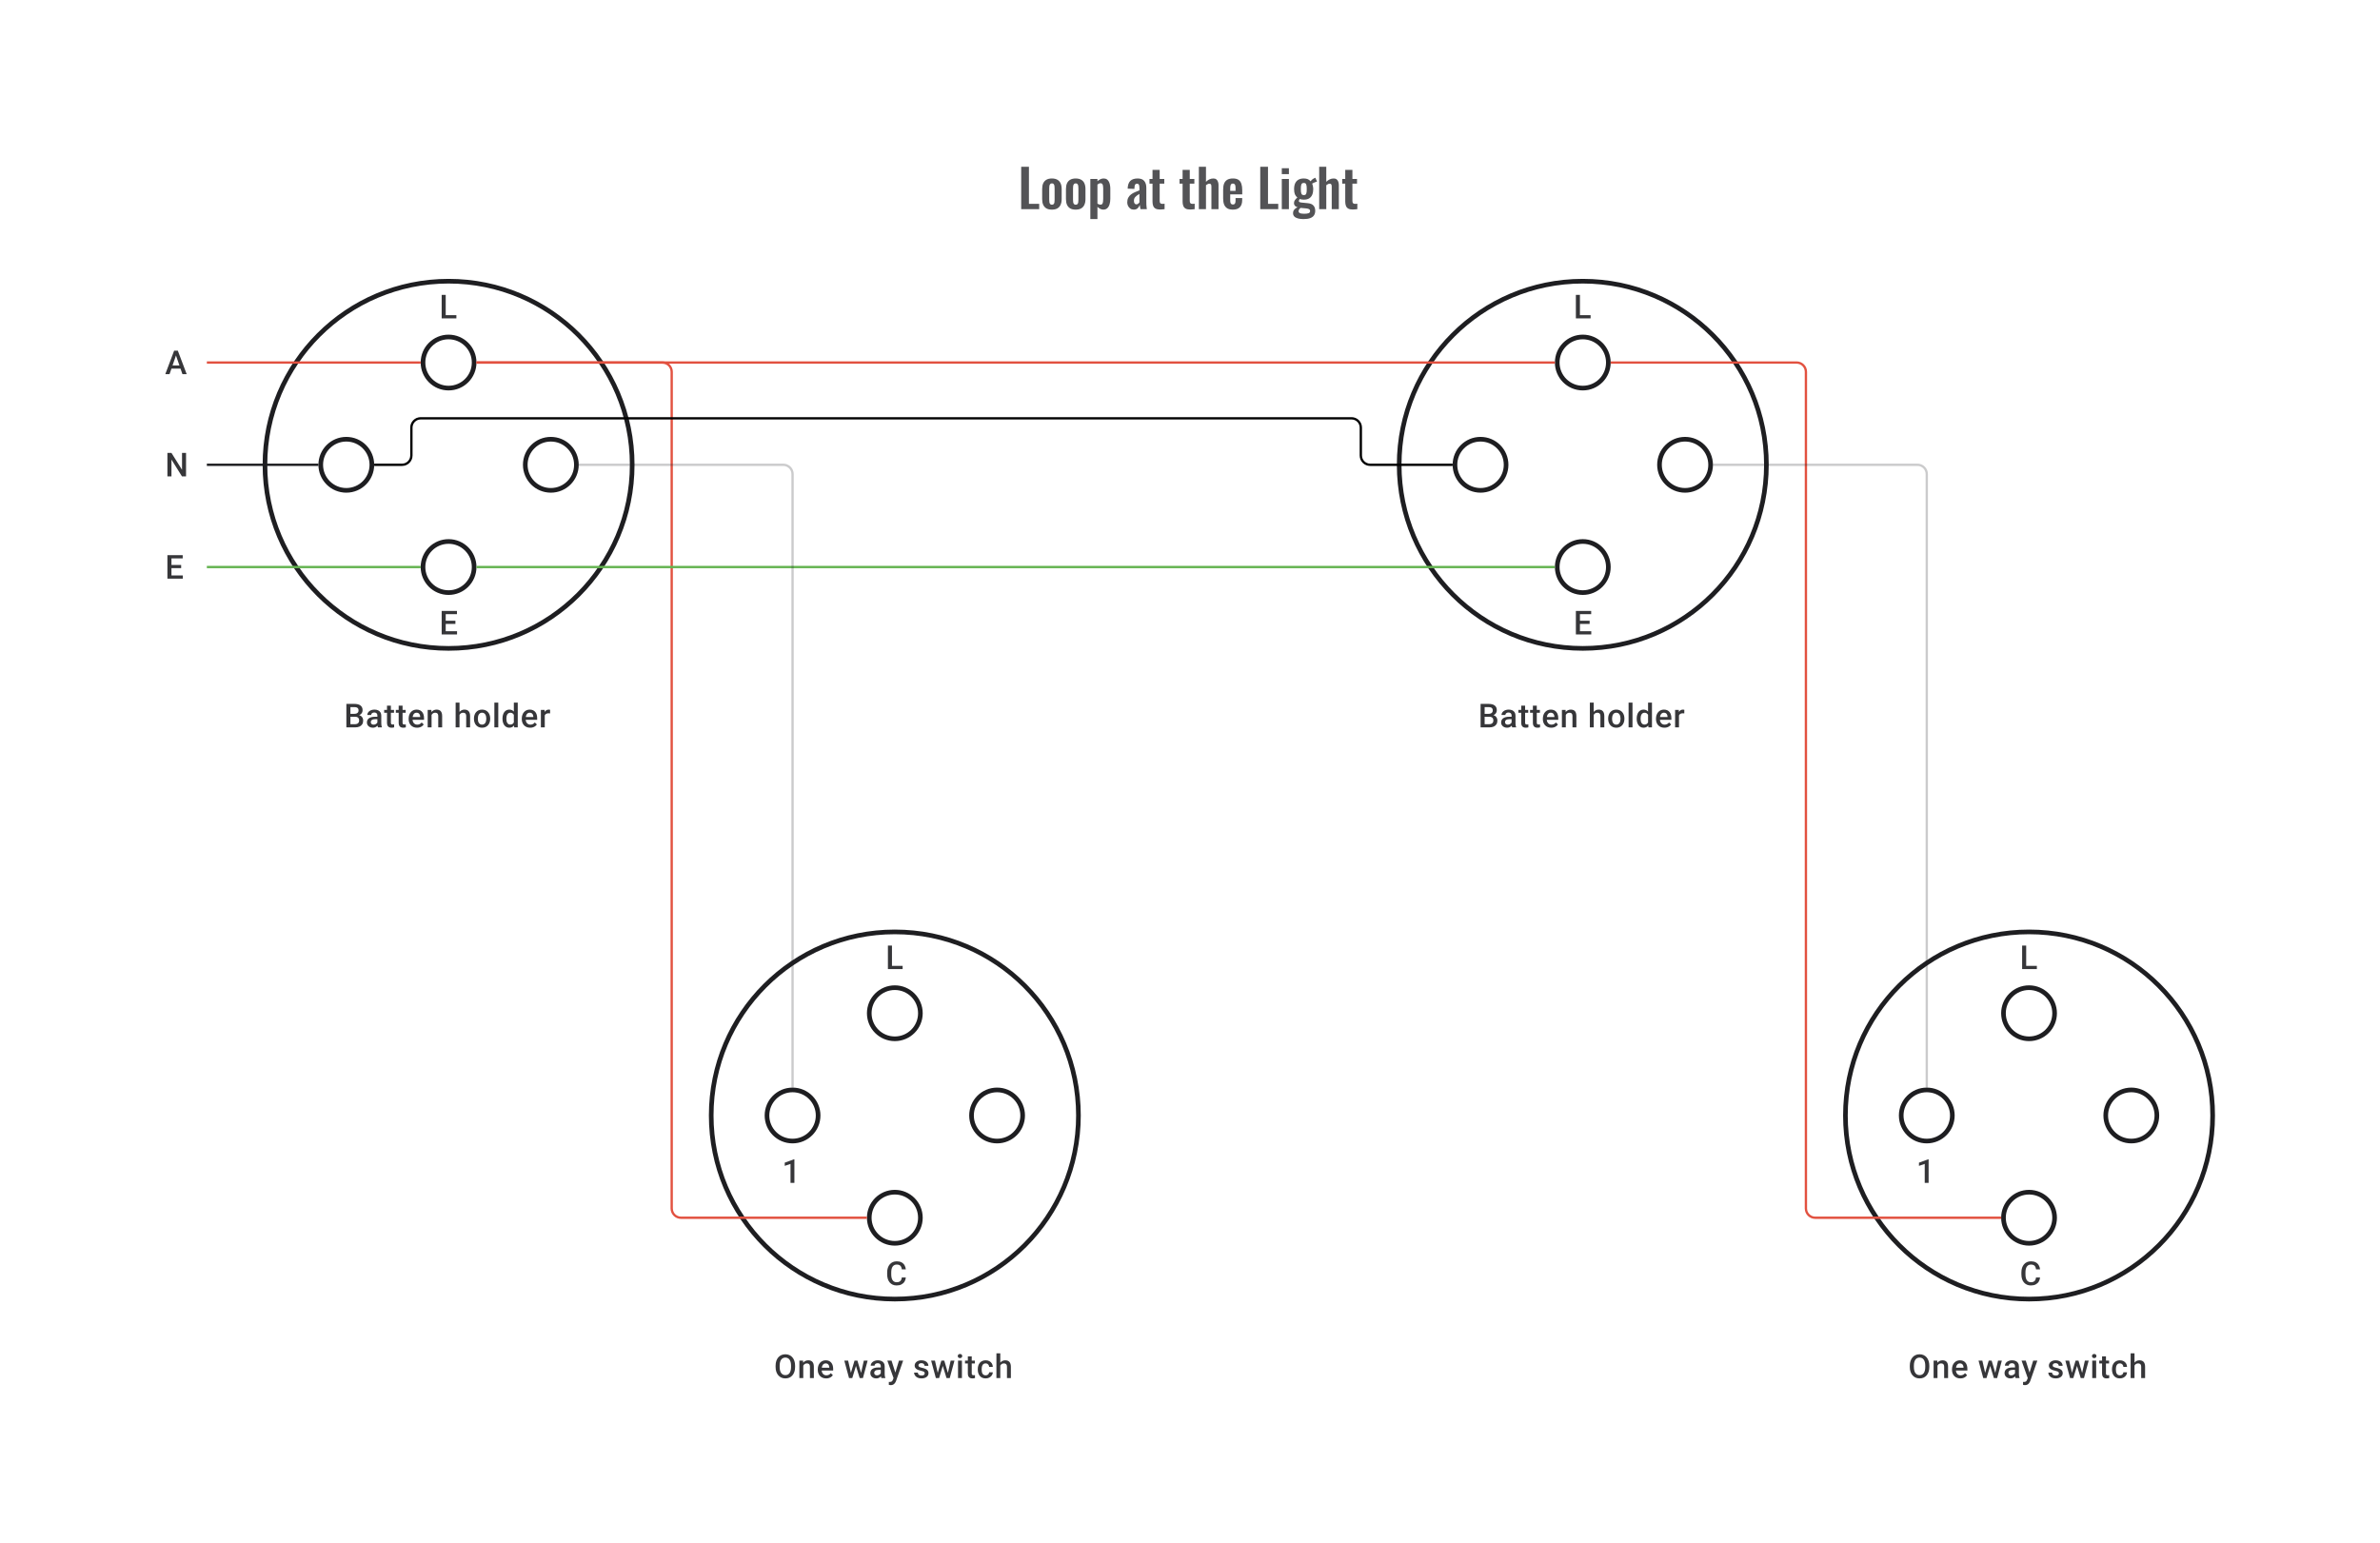 <svg width="1024" height="664" viewBox="0 0 1024 664" fill="none" xmlns="http://www.w3.org/2000/svg">
<circle cx="193" cy="200" r="79" stroke="#1E1E21" stroke-width="2"/>
<circle cx="193" cy="156" r="11" stroke="#1E1E21" stroke-width="2"/>
<circle cx="193" cy="244" r="11" stroke="#1E1E21" stroke-width="2"/>
<circle cx="149" cy="200" r="11" transform="rotate(-90 149 200)" stroke="#1E1E21" stroke-width="2"/>
<circle cx="237" cy="200" r="11" transform="rotate(-90 237 200)" stroke="#1E1E21" stroke-width="2"/>
<path d="M196.36 135.618V137H191.284V135.618H196.36ZM191.77 126.89V137H190.028V126.89H191.77Z" fill="#1E1E21" fill-opacity="0.89"/>
<path d="M196.645 271.618V273H191.277V271.618H196.645ZM191.77 262.89V273H190.028V262.89H191.77ZM195.943 267.112V268.473H191.277V267.112H195.943ZM196.61 262.89V264.279H191.277V262.89H196.61Z" fill="#1E1E21" fill-opacity="0.89"/>
<path d="M152.819 308.431H150.243L150.229 307.161H152.478C152.858 307.161 153.18 307.105 153.444 306.994C153.712 306.878 153.916 306.714 154.055 306.501C154.193 306.283 154.263 306.022 154.263 305.716C154.263 305.379 154.198 305.103 154.068 304.89C153.939 304.677 153.74 304.522 153.471 304.425C153.208 304.328 152.87 304.279 152.458 304.279H150.77V313H149.028V302.89H152.458C153.013 302.89 153.508 302.944 153.944 303.05C154.383 303.157 154.756 303.323 155.061 303.55C155.372 303.772 155.605 304.055 155.763 304.397C155.925 304.74 156.006 305.147 156.006 305.619C156.006 306.036 155.906 306.418 155.707 306.765C155.508 307.107 155.214 307.387 154.825 307.605C154.436 307.823 153.953 307.952 153.374 307.994L152.819 308.431ZM152.742 313H149.694L150.479 311.618H152.742C153.136 311.618 153.464 311.553 153.728 311.424C153.992 311.29 154.189 311.107 154.318 310.875C154.453 310.639 154.52 310.364 154.52 310.049C154.52 309.72 154.462 309.436 154.346 309.195C154.231 308.95 154.048 308.762 153.798 308.633C153.548 308.498 153.221 308.431 152.819 308.431H150.861L150.875 307.161H153.423L153.819 307.64C154.374 307.658 154.83 307.781 155.186 308.008C155.547 308.235 155.816 308.528 155.992 308.89C156.168 309.251 156.256 309.639 156.256 310.056C156.256 310.699 156.114 311.239 155.832 311.674C155.554 312.109 155.154 312.44 154.631 312.667C154.108 312.889 153.478 313 152.742 313ZM162.366 311.493V307.911C162.366 307.642 162.317 307.411 162.22 307.216C162.123 307.022 161.974 306.871 161.775 306.765C161.581 306.658 161.336 306.605 161.039 306.605C160.766 306.605 160.53 306.651 160.331 306.744C160.132 306.837 159.977 306.962 159.866 307.119C159.755 307.276 159.699 307.455 159.699 307.654H158.033C158.033 307.357 158.105 307.07 158.248 306.793C158.392 306.515 158.6 306.267 158.873 306.05C159.146 305.832 159.472 305.661 159.852 305.536C160.232 305.411 160.657 305.348 161.13 305.348C161.694 305.348 162.194 305.443 162.629 305.633C163.069 305.823 163.414 306.11 163.664 306.494C163.919 306.874 164.046 307.35 164.046 307.924V311.264C164.046 311.607 164.069 311.915 164.115 312.188C164.166 312.456 164.238 312.69 164.331 312.889V313H162.615C162.537 312.819 162.474 312.59 162.428 312.313C162.386 312.03 162.366 311.757 162.366 311.493ZM162.609 308.431L162.622 309.466H161.421C161.111 309.466 160.838 309.496 160.602 309.556C160.366 309.612 160.169 309.695 160.012 309.806C159.854 309.917 159.736 310.051 159.658 310.209C159.579 310.366 159.54 310.544 159.54 310.743C159.54 310.942 159.586 311.125 159.678 311.292C159.771 311.454 159.905 311.581 160.081 311.674C160.262 311.766 160.479 311.813 160.734 311.813C161.076 311.813 161.375 311.743 161.63 311.604C161.889 311.461 162.092 311.287 162.241 311.084C162.389 310.875 162.467 310.679 162.477 310.493L163.018 311.236C162.963 311.426 162.868 311.63 162.734 311.847C162.599 312.065 162.423 312.273 162.206 312.472C161.993 312.667 161.736 312.826 161.435 312.951C161.139 313.076 160.796 313.139 160.408 313.139C159.917 313.139 159.479 313.042 159.095 312.847C158.711 312.648 158.41 312.382 158.193 312.049C157.975 311.711 157.866 311.329 157.866 310.903C157.866 310.505 157.94 310.153 158.088 309.848C158.241 309.538 158.463 309.278 158.755 309.07C159.051 308.862 159.412 308.704 159.838 308.598C160.264 308.487 160.75 308.431 161.296 308.431H162.609ZM169.524 305.487V306.709H165.288V305.487H169.524ZM166.51 303.647H168.184V310.924C168.184 311.155 168.216 311.334 168.281 311.459C168.35 311.579 168.445 311.66 168.566 311.702C168.686 311.743 168.827 311.764 168.989 311.764C169.105 311.764 169.216 311.757 169.323 311.743C169.429 311.729 169.515 311.715 169.579 311.702L169.586 312.979C169.447 313.021 169.285 313.058 169.1 313.09C168.92 313.123 168.711 313.139 168.475 313.139C168.091 313.139 167.751 313.072 167.455 312.938C167.158 312.799 166.927 312.574 166.76 312.264C166.594 311.954 166.51 311.542 166.51 311.028V303.647ZM174.544 305.487V306.709H170.308V305.487H174.544ZM171.53 303.647H173.204V310.924C173.204 311.155 173.236 311.334 173.301 311.459C173.37 311.579 173.465 311.66 173.585 311.702C173.706 311.743 173.847 311.764 174.009 311.764C174.125 311.764 174.236 311.757 174.342 311.743C174.449 311.729 174.534 311.715 174.599 311.702L174.606 312.979C174.467 313.021 174.305 313.058 174.12 313.09C173.94 313.123 173.731 313.139 173.495 313.139C173.111 313.139 172.771 313.072 172.475 312.938C172.178 312.799 171.947 312.574 171.78 312.264C171.614 311.954 171.53 311.542 171.53 311.028V303.647ZM179.431 313.139C178.876 313.139 178.374 313.049 177.925 312.868C177.48 312.683 177.101 312.426 176.786 312.097C176.476 311.769 176.238 311.382 176.071 310.938C175.904 310.493 175.821 310.014 175.821 309.501V309.223C175.821 308.635 175.907 308.103 176.078 307.626C176.249 307.149 176.487 306.742 176.793 306.404C177.099 306.061 177.46 305.8 177.876 305.619C178.293 305.439 178.744 305.348 179.23 305.348C179.767 305.348 180.237 305.439 180.64 305.619C181.042 305.8 181.376 306.054 181.639 306.383C181.908 306.707 182.107 307.094 182.237 307.543C182.371 307.992 182.438 308.487 182.438 309.028V309.744H176.633V308.542H180.785V308.41C180.776 308.11 180.716 307.827 180.605 307.563C180.498 307.3 180.334 307.087 180.112 306.925C179.89 306.763 179.593 306.682 179.223 306.682C178.945 306.682 178.698 306.742 178.48 306.862C178.267 306.978 178.089 307.147 177.946 307.369C177.802 307.591 177.691 307.86 177.612 308.174C177.538 308.485 177.501 308.834 177.501 309.223V309.501C177.501 309.829 177.545 310.135 177.633 310.417C177.726 310.695 177.86 310.938 178.036 311.146C178.212 311.354 178.425 311.519 178.675 311.639C178.925 311.755 179.209 311.813 179.529 311.813C179.931 311.813 180.29 311.732 180.605 311.57C180.92 311.408 181.193 311.179 181.424 310.882L182.306 311.736C182.144 311.972 181.933 312.199 181.674 312.417C181.415 312.63 181.098 312.803 180.723 312.938C180.353 313.072 179.922 313.139 179.431 313.139ZM185.687 307.091V313H184.014V305.487H185.59L185.687 307.091ZM185.389 308.966L184.847 308.959C184.852 308.427 184.926 307.938 185.069 307.494C185.217 307.05 185.421 306.668 185.68 306.348C185.944 306.029 186.259 305.784 186.625 305.612C186.99 305.436 187.398 305.348 187.847 305.348C188.208 305.348 188.534 305.399 188.826 305.501C189.122 305.598 189.374 305.758 189.582 305.98C189.795 306.202 189.957 306.492 190.068 306.848C190.18 307.2 190.235 307.633 190.235 308.147V313H188.555V308.14C188.555 307.779 188.502 307.494 188.395 307.286C188.293 307.073 188.143 306.922 187.944 306.834C187.749 306.742 187.506 306.695 187.215 306.695C186.928 306.695 186.671 306.756 186.444 306.876C186.217 306.996 186.025 307.161 185.868 307.369C185.715 307.577 185.597 307.818 185.514 308.091C185.43 308.364 185.389 308.656 185.389 308.966ZM197.706 302.335V313H196.039V302.335H197.706ZM197.414 308.966L196.872 308.959C196.877 308.441 196.949 307.961 197.088 307.522C197.231 307.082 197.43 306.7 197.685 306.376C197.944 306.047 198.254 305.795 198.615 305.619C198.976 305.439 199.377 305.348 199.816 305.348C200.187 305.348 200.52 305.399 200.816 305.501C201.117 305.603 201.376 305.767 201.594 305.994C201.811 306.216 201.976 306.508 202.087 306.869C202.203 307.225 202.26 307.661 202.26 308.174V313H200.58V308.16C200.58 307.799 200.527 307.512 200.42 307.3C200.319 307.087 200.168 306.934 199.969 306.841C199.77 306.744 199.527 306.695 199.24 306.695C198.939 306.695 198.673 306.756 198.442 306.876C198.215 306.996 198.025 307.161 197.872 307.369C197.719 307.577 197.604 307.818 197.525 308.091C197.451 308.364 197.414 308.656 197.414 308.966ZM203.92 309.327V309.167C203.92 308.626 203.998 308.123 204.156 307.661C204.313 307.193 204.54 306.788 204.836 306.445C205.137 306.098 205.503 305.83 205.933 305.64C206.368 305.446 206.859 305.348 207.405 305.348C207.956 305.348 208.447 305.446 208.877 305.64C209.312 305.83 209.68 306.098 209.981 306.445C210.282 306.788 210.511 307.193 210.669 307.661C210.826 308.123 210.905 308.626 210.905 309.167V309.327C210.905 309.869 210.826 310.371 210.669 310.834C210.511 311.297 210.282 311.702 209.981 312.049C209.68 312.391 209.315 312.66 208.884 312.854C208.454 313.044 207.965 313.139 207.419 313.139C206.868 313.139 206.375 313.044 205.94 312.854C205.51 312.66 205.144 312.391 204.843 312.049C204.542 311.702 204.313 311.297 204.156 310.834C203.998 310.371 203.92 309.869 203.92 309.327ZM205.593 309.167V309.327C205.593 309.665 205.628 309.984 205.697 310.285C205.767 310.586 205.875 310.85 206.023 311.077C206.172 311.304 206.361 311.482 206.593 311.611C206.824 311.741 207.1 311.806 207.419 311.806C207.729 311.806 207.998 311.741 208.224 311.611C208.456 311.482 208.646 311.304 208.794 311.077C208.942 310.85 209.051 310.586 209.12 310.285C209.194 309.984 209.231 309.665 209.231 309.327V309.167C209.231 308.834 209.194 308.519 209.12 308.223C209.051 307.922 208.94 307.656 208.787 307.424C208.639 307.193 208.449 307.013 208.218 306.883C207.991 306.749 207.72 306.682 207.405 306.682C207.09 306.682 206.817 306.749 206.586 306.883C206.359 307.013 206.172 307.193 206.023 307.424C205.875 307.656 205.767 307.922 205.697 308.223C205.628 308.519 205.593 308.834 205.593 309.167ZM214.383 302.335V313H212.703V302.335H214.383ZM221.083 311.445V302.335H222.763V313H221.243L221.083 311.445ZM216.195 309.327V309.181C216.195 308.612 216.262 308.093 216.396 307.626C216.53 307.154 216.725 306.749 216.98 306.411C217.234 306.068 217.544 305.807 217.91 305.626C218.276 305.441 218.688 305.348 219.146 305.348C219.599 305.348 219.998 305.436 220.34 305.612C220.683 305.788 220.974 306.04 221.215 306.369C221.456 306.693 221.648 307.082 221.791 307.536C221.935 307.985 222.037 308.485 222.097 309.035V309.501C222.037 310.037 221.935 310.528 221.791 310.973C221.648 311.417 221.456 311.801 221.215 312.125C220.974 312.449 220.68 312.699 220.333 312.875C219.991 313.051 219.59 313.139 219.132 313.139C218.678 313.139 218.269 313.044 217.903 312.854C217.542 312.664 217.234 312.398 216.98 312.056C216.725 311.713 216.53 311.31 216.396 310.848C216.262 310.38 216.195 309.873 216.195 309.327ZM217.868 309.181V309.327C217.868 309.67 217.898 309.989 217.959 310.285C218.023 310.581 218.123 310.843 218.257 311.07C218.391 311.292 218.565 311.468 218.778 311.597C218.995 311.722 219.255 311.785 219.555 311.785C219.935 311.785 220.248 311.702 220.493 311.535C220.738 311.368 220.93 311.144 221.069 310.861C221.213 310.574 221.31 310.255 221.361 309.903V308.647C221.333 308.373 221.275 308.119 221.187 307.883C221.104 307.647 220.99 307.441 220.847 307.265C220.703 307.084 220.525 306.945 220.312 306.848C220.104 306.746 219.856 306.695 219.569 306.695C219.264 306.695 219.005 306.76 218.792 306.89C218.579 307.019 218.403 307.198 218.264 307.424C218.13 307.651 218.03 307.915 217.965 308.216C217.901 308.517 217.868 308.839 217.868 309.181ZM228.109 313.139C227.554 313.139 227.052 313.049 226.603 312.868C226.158 312.683 225.779 312.426 225.464 312.097C225.154 311.769 224.915 311.382 224.749 310.938C224.582 310.493 224.499 310.014 224.499 309.501V309.223C224.499 308.635 224.585 308.103 224.756 307.626C224.927 307.149 225.165 306.742 225.471 306.404C225.776 306.061 226.138 305.8 226.554 305.619C226.971 305.439 227.422 305.348 227.908 305.348C228.445 305.348 228.915 305.439 229.318 305.619C229.72 305.8 230.054 306.054 230.317 306.383C230.586 306.707 230.785 307.094 230.915 307.543C231.049 307.992 231.116 308.487 231.116 309.028V309.744H225.311V308.542H229.463V308.41C229.454 308.11 229.394 307.827 229.283 307.563C229.176 307.3 229.012 307.087 228.79 306.925C228.568 306.763 228.271 306.682 227.901 306.682C227.623 306.682 227.376 306.742 227.158 306.862C226.945 306.978 226.767 307.147 226.624 307.369C226.48 307.591 226.369 307.86 226.29 308.174C226.216 308.485 226.179 308.834 226.179 309.223V309.501C226.179 309.829 226.223 310.135 226.311 310.417C226.404 310.695 226.538 310.938 226.714 311.146C226.89 311.354 227.103 311.519 227.353 311.639C227.603 311.755 227.887 311.813 228.207 311.813C228.609 311.813 228.968 311.732 229.283 311.57C229.598 311.408 229.871 311.179 230.102 310.882L230.984 311.736C230.822 311.972 230.611 312.199 230.352 312.417C230.093 312.63 229.776 312.803 229.401 312.938C229.031 313.072 228.6 313.139 228.109 313.139ZM234.386 306.918V313H232.713V305.487H234.31L234.386 306.918ZM236.684 305.439L236.67 306.994C236.568 306.975 236.457 306.962 236.337 306.952C236.221 306.943 236.106 306.938 235.99 306.938C235.703 306.938 235.451 306.98 235.233 307.063C235.015 307.142 234.833 307.258 234.685 307.411C234.541 307.559 234.43 307.739 234.351 307.952C234.273 308.165 234.226 308.403 234.212 308.667L233.83 308.695C233.83 308.223 233.877 307.786 233.969 307.383C234.062 306.98 234.201 306.626 234.386 306.32C234.576 306.015 234.812 305.777 235.094 305.605C235.381 305.434 235.712 305.348 236.087 305.348C236.189 305.348 236.298 305.358 236.413 305.376C236.534 305.395 236.624 305.416 236.684 305.439Z" fill="#1E1E21" fill-opacity="0.89"/>
<path d="M640.819 308.431H638.243L638.229 307.161H640.478C640.858 307.161 641.18 307.105 641.444 306.994C641.712 306.878 641.916 306.714 642.055 306.501C642.193 306.283 642.263 306.022 642.263 305.716C642.263 305.379 642.198 305.103 642.068 304.89C641.939 304.677 641.74 304.522 641.471 304.425C641.208 304.328 640.87 304.279 640.458 304.279H638.77V313H637.028V302.89H640.458C641.013 302.89 641.508 302.944 641.944 303.05C642.383 303.157 642.756 303.323 643.061 303.55C643.372 303.772 643.605 304.055 643.763 304.397C643.925 304.74 644.006 305.147 644.006 305.619C644.006 306.036 643.906 306.418 643.707 306.765C643.508 307.107 643.214 307.387 642.825 307.605C642.436 307.823 641.953 307.952 641.374 307.994L640.819 308.431ZM640.742 313H637.694L638.479 311.618H640.742C641.136 311.618 641.464 311.553 641.728 311.424C641.992 311.29 642.189 311.107 642.318 310.875C642.453 310.639 642.52 310.364 642.52 310.049C642.52 309.72 642.462 309.436 642.346 309.195C642.231 308.95 642.048 308.762 641.798 308.633C641.548 308.498 641.221 308.431 640.819 308.431H638.861L638.875 307.161H641.423L641.819 307.64C642.374 307.658 642.83 307.781 643.186 308.008C643.547 308.235 643.816 308.528 643.992 308.89C644.168 309.251 644.256 309.639 644.256 310.056C644.256 310.699 644.114 311.239 643.832 311.674C643.554 312.109 643.154 312.44 642.631 312.667C642.108 312.889 641.478 313 640.742 313ZM650.366 311.493V307.911C650.366 307.642 650.317 307.411 650.22 307.216C650.123 307.022 649.974 306.871 649.775 306.765C649.581 306.658 649.336 306.605 649.039 306.605C648.766 306.605 648.53 306.651 648.331 306.744C648.132 306.837 647.977 306.962 647.866 307.119C647.755 307.276 647.699 307.455 647.699 307.654H646.033C646.033 307.357 646.105 307.07 646.248 306.793C646.392 306.515 646.6 306.267 646.873 306.05C647.146 305.832 647.472 305.661 647.852 305.536C648.232 305.411 648.657 305.348 649.13 305.348C649.694 305.348 650.194 305.443 650.629 305.633C651.069 305.823 651.414 306.11 651.664 306.494C651.919 306.874 652.046 307.35 652.046 307.924V311.264C652.046 311.607 652.069 311.915 652.115 312.188C652.166 312.456 652.238 312.69 652.331 312.889V313H650.615C650.537 312.819 650.474 312.59 650.428 312.313C650.386 312.03 650.366 311.757 650.366 311.493ZM650.609 308.431L650.622 309.466H649.421C649.111 309.466 648.838 309.496 648.602 309.556C648.366 309.612 648.169 309.695 648.012 309.806C647.854 309.917 647.736 310.051 647.658 310.209C647.579 310.366 647.54 310.544 647.54 310.743C647.54 310.942 647.586 311.125 647.678 311.292C647.771 311.454 647.905 311.581 648.081 311.674C648.262 311.766 648.479 311.813 648.734 311.813C649.076 311.813 649.375 311.743 649.63 311.604C649.889 311.461 650.092 311.287 650.241 311.084C650.389 310.875 650.467 310.679 650.477 310.493L651.018 311.236C650.963 311.426 650.868 311.63 650.734 311.847C650.599 312.065 650.423 312.273 650.206 312.472C649.993 312.667 649.736 312.826 649.435 312.951C649.139 313.076 648.796 313.139 648.408 313.139C647.917 313.139 647.479 313.042 647.095 312.847C646.711 312.648 646.41 312.382 646.193 312.049C645.975 311.711 645.866 311.329 645.866 310.903C645.866 310.505 645.94 310.153 646.088 309.848C646.241 309.538 646.463 309.278 646.755 309.07C647.051 308.862 647.412 308.704 647.838 308.598C648.264 308.487 648.75 308.431 649.296 308.431H650.609ZM657.524 305.487V306.709H653.288V305.487H657.524ZM654.51 303.647H656.184V310.924C656.184 311.155 656.216 311.334 656.281 311.459C656.35 311.579 656.445 311.66 656.566 311.702C656.686 311.743 656.827 311.764 656.989 311.764C657.105 311.764 657.216 311.757 657.323 311.743C657.429 311.729 657.515 311.715 657.579 311.702L657.586 312.979C657.447 313.021 657.285 313.058 657.1 313.09C656.92 313.123 656.711 313.139 656.475 313.139C656.091 313.139 655.751 313.072 655.455 312.938C655.158 312.799 654.927 312.574 654.76 312.264C654.594 311.954 654.51 311.542 654.51 311.028V303.647ZM662.544 305.487V306.709H658.308V305.487H662.544ZM659.53 303.647H661.204V310.924C661.204 311.155 661.236 311.334 661.301 311.459C661.37 311.579 661.465 311.66 661.585 311.702C661.706 311.743 661.847 311.764 662.009 311.764C662.125 311.764 662.236 311.757 662.342 311.743C662.449 311.729 662.534 311.715 662.599 311.702L662.606 312.979C662.467 313.021 662.305 313.058 662.12 313.09C661.94 313.123 661.731 313.139 661.495 313.139C661.111 313.139 660.771 313.072 660.475 312.938C660.178 312.799 659.947 312.574 659.78 312.264C659.614 311.954 659.53 311.542 659.53 311.028V303.647ZM667.431 313.139C666.876 313.139 666.374 313.049 665.925 312.868C665.48 312.683 665.101 312.426 664.786 312.097C664.476 311.769 664.238 311.382 664.071 310.938C663.904 310.493 663.821 310.014 663.821 309.501V309.223C663.821 308.635 663.907 308.103 664.078 307.626C664.249 307.149 664.487 306.742 664.793 306.404C665.099 306.061 665.46 305.8 665.876 305.619C666.293 305.439 666.744 305.348 667.23 305.348C667.767 305.348 668.237 305.439 668.64 305.619C669.042 305.8 669.376 306.054 669.639 306.383C669.908 306.707 670.107 307.094 670.237 307.543C670.371 307.992 670.438 308.487 670.438 309.028V309.744H664.633V308.542H668.785V308.41C668.776 308.11 668.716 307.827 668.605 307.563C668.498 307.3 668.334 307.087 668.112 306.925C667.89 306.763 667.593 306.682 667.223 306.682C666.945 306.682 666.698 306.742 666.48 306.862C666.267 306.978 666.089 307.147 665.946 307.369C665.802 307.591 665.691 307.86 665.612 308.174C665.538 308.485 665.501 308.834 665.501 309.223V309.501C665.501 309.829 665.545 310.135 665.633 310.417C665.726 310.695 665.86 310.938 666.036 311.146C666.212 311.354 666.425 311.519 666.675 311.639C666.925 311.755 667.209 311.813 667.529 311.813C667.931 311.813 668.29 311.732 668.605 311.57C668.92 311.408 669.193 311.179 669.424 310.882L670.306 311.736C670.144 311.972 669.933 312.199 669.674 312.417C669.415 312.63 669.098 312.803 668.723 312.938C668.353 313.072 667.922 313.139 667.431 313.139ZM673.687 307.091V313H672.014V305.487H673.59L673.687 307.091ZM673.389 308.966L672.847 308.959C672.852 308.427 672.926 307.938 673.069 307.494C673.217 307.05 673.421 306.668 673.68 306.348C673.944 306.029 674.259 305.784 674.625 305.612C674.99 305.436 675.398 305.348 675.847 305.348C676.208 305.348 676.534 305.399 676.826 305.501C677.122 305.598 677.374 305.758 677.582 305.98C677.795 306.202 677.957 306.492 678.068 306.848C678.18 307.2 678.235 307.633 678.235 308.147V313H676.555V308.14C676.555 307.779 676.502 307.494 676.395 307.286C676.293 307.073 676.143 306.922 675.944 306.834C675.749 306.742 675.506 306.695 675.215 306.695C674.928 306.695 674.671 306.756 674.444 306.876C674.217 306.996 674.025 307.161 673.868 307.369C673.715 307.577 673.597 307.818 673.514 308.091C673.43 308.364 673.389 308.656 673.389 308.966ZM685.706 302.335V313H684.039V302.335H685.706ZM685.414 308.966L684.872 308.959C684.877 308.441 684.949 307.961 685.088 307.522C685.231 307.082 685.43 306.7 685.685 306.376C685.944 306.047 686.254 305.795 686.615 305.619C686.976 305.439 687.377 305.348 687.816 305.348C688.187 305.348 688.52 305.399 688.816 305.501C689.117 305.603 689.376 305.767 689.594 305.994C689.811 306.216 689.976 306.508 690.087 306.869C690.203 307.225 690.26 307.661 690.26 308.174V313H688.58V308.16C688.58 307.799 688.527 307.512 688.42 307.3C688.319 307.087 688.168 306.934 687.969 306.841C687.77 306.744 687.527 306.695 687.24 306.695C686.939 306.695 686.673 306.756 686.442 306.876C686.215 306.996 686.025 307.161 685.872 307.369C685.719 307.577 685.604 307.818 685.525 308.091C685.451 308.364 685.414 308.656 685.414 308.966ZM691.92 309.327V309.167C691.92 308.626 691.998 308.123 692.156 307.661C692.313 307.193 692.54 306.788 692.836 306.445C693.137 306.098 693.503 305.83 693.933 305.64C694.368 305.446 694.859 305.348 695.405 305.348C695.956 305.348 696.447 305.446 696.877 305.64C697.312 305.83 697.68 306.098 697.981 306.445C698.282 306.788 698.511 307.193 698.669 307.661C698.826 308.123 698.905 308.626 698.905 309.167V309.327C698.905 309.869 698.826 310.371 698.669 310.834C698.511 311.297 698.282 311.702 697.981 312.049C697.68 312.391 697.315 312.66 696.884 312.854C696.454 313.044 695.965 313.139 695.419 313.139C694.868 313.139 694.375 313.044 693.94 312.854C693.51 312.66 693.144 312.391 692.843 312.049C692.542 311.702 692.313 311.297 692.156 310.834C691.998 310.371 691.92 309.869 691.92 309.327ZM693.593 309.167V309.327C693.593 309.665 693.628 309.984 693.697 310.285C693.767 310.586 693.875 310.85 694.023 311.077C694.172 311.304 694.361 311.482 694.593 311.611C694.824 311.741 695.1 311.806 695.419 311.806C695.729 311.806 695.998 311.741 696.224 311.611C696.456 311.482 696.646 311.304 696.794 311.077C696.942 310.85 697.051 310.586 697.12 310.285C697.194 309.984 697.231 309.665 697.231 309.327V309.167C697.231 308.834 697.194 308.519 697.12 308.223C697.051 307.922 696.94 307.656 696.787 307.424C696.639 307.193 696.449 307.013 696.218 306.883C695.991 306.749 695.72 306.682 695.405 306.682C695.09 306.682 694.817 306.749 694.586 306.883C694.359 307.013 694.172 307.193 694.023 307.424C693.875 307.656 693.767 307.922 693.697 308.223C693.628 308.519 693.593 308.834 693.593 309.167ZM702.383 302.335V313H700.703V302.335H702.383ZM709.083 311.445V302.335H710.763V313H709.243L709.083 311.445ZM704.195 309.327V309.181C704.195 308.612 704.262 308.093 704.396 307.626C704.53 307.154 704.725 306.749 704.98 306.411C705.234 306.068 705.544 305.807 705.91 305.626C706.276 305.441 706.688 305.348 707.146 305.348C707.599 305.348 707.998 305.436 708.34 305.612C708.683 305.788 708.974 306.04 709.215 306.369C709.456 306.693 709.648 307.082 709.791 307.536C709.935 307.985 710.037 308.485 710.097 309.035V309.501C710.037 310.037 709.935 310.528 709.791 310.973C709.648 311.417 709.456 311.801 709.215 312.125C708.974 312.449 708.68 312.699 708.333 312.875C707.991 313.051 707.59 313.139 707.132 313.139C706.678 313.139 706.269 313.044 705.903 312.854C705.542 312.664 705.234 312.398 704.98 312.056C704.725 311.713 704.53 311.31 704.396 310.848C704.262 310.38 704.195 309.873 704.195 309.327ZM705.868 309.181V309.327C705.868 309.67 705.898 309.989 705.959 310.285C706.023 310.581 706.123 310.843 706.257 311.07C706.391 311.292 706.565 311.468 706.778 311.597C706.995 311.722 707.255 311.785 707.555 311.785C707.935 311.785 708.248 311.702 708.493 311.535C708.738 311.368 708.93 311.144 709.069 310.861C709.213 310.574 709.31 310.255 709.361 309.903V308.647C709.333 308.373 709.275 308.119 709.187 307.883C709.104 307.647 708.99 307.441 708.847 307.265C708.703 307.084 708.525 306.945 708.312 306.848C708.104 306.746 707.856 306.695 707.569 306.695C707.264 306.695 707.005 306.76 706.792 306.89C706.579 307.019 706.403 307.198 706.264 307.424C706.13 307.651 706.03 307.915 705.965 308.216C705.901 308.517 705.868 308.839 705.868 309.181ZM716.109 313.139C715.554 313.139 715.052 313.049 714.603 312.868C714.158 312.683 713.779 312.426 713.464 312.097C713.154 311.769 712.915 311.382 712.749 310.938C712.582 310.493 712.499 310.014 712.499 309.501V309.223C712.499 308.635 712.585 308.103 712.756 307.626C712.927 307.149 713.165 306.742 713.471 306.404C713.776 306.061 714.138 305.8 714.554 305.619C714.971 305.439 715.422 305.348 715.908 305.348C716.445 305.348 716.915 305.439 717.318 305.619C717.72 305.8 718.054 306.054 718.317 306.383C718.586 306.707 718.785 307.094 718.915 307.543C719.049 307.992 719.116 308.487 719.116 309.028V309.744H713.311V308.542H717.463V308.41C717.454 308.11 717.394 307.827 717.283 307.563C717.176 307.3 717.012 307.087 716.79 306.925C716.568 306.763 716.271 306.682 715.901 306.682C715.623 306.682 715.376 306.742 715.158 306.862C714.945 306.978 714.767 307.147 714.624 307.369C714.48 307.591 714.369 307.86 714.29 308.174C714.216 308.485 714.179 308.834 714.179 309.223V309.501C714.179 309.829 714.223 310.135 714.311 310.417C714.404 310.695 714.538 310.938 714.714 311.146C714.89 311.354 715.103 311.519 715.353 311.639C715.603 311.755 715.887 311.813 716.207 311.813C716.609 311.813 716.968 311.732 717.283 311.57C717.598 311.408 717.871 311.179 718.102 310.882L718.984 311.736C718.822 311.972 718.611 312.199 718.352 312.417C718.093 312.63 717.776 312.803 717.401 312.938C717.031 313.072 716.6 313.139 716.109 313.139ZM722.386 306.918V313H720.713V305.487H722.31L722.386 306.918ZM724.684 305.439L724.67 306.994C724.568 306.975 724.457 306.962 724.337 306.952C724.221 306.943 724.106 306.938 723.99 306.938C723.703 306.938 723.451 306.98 723.233 307.063C723.015 307.142 722.833 307.258 722.685 307.411C722.541 307.559 722.43 307.739 722.351 307.952C722.273 308.165 722.226 308.403 722.212 308.667L721.83 308.695C721.83 308.223 721.877 307.786 721.969 307.383C722.062 306.98 722.201 306.626 722.386 306.32C722.576 306.015 722.812 305.777 723.094 305.605C723.381 305.434 723.712 305.348 724.087 305.348C724.189 305.348 724.298 305.358 724.413 305.376C724.534 305.395 724.624 305.416 724.684 305.439Z" fill="#1E1E21" fill-opacity="0.89"/>
<path d="M342.089 587.667V588.223C342.089 588.987 341.989 589.672 341.79 590.278C341.591 590.885 341.307 591.401 340.936 591.827C340.571 592.252 340.131 592.579 339.617 592.806C339.103 593.028 338.534 593.139 337.909 593.139C337.289 593.139 336.722 593.028 336.208 592.806C335.699 592.579 335.257 592.252 334.882 591.827C334.507 591.401 334.215 590.885 334.007 590.278C333.803 589.672 333.701 588.987 333.701 588.223V587.667C333.701 586.904 333.803 586.221 334.007 585.619C334.21 585.013 334.497 584.497 334.868 584.071C335.243 583.64 335.685 583.314 336.194 583.092C336.708 582.865 337.275 582.752 337.895 582.752C338.52 582.752 339.089 582.865 339.603 583.092C340.117 583.314 340.559 583.64 340.929 584.071C341.3 584.497 341.584 585.013 341.783 585.619C341.987 586.221 342.089 586.904 342.089 587.667ZM340.346 588.223V587.654C340.346 587.089 340.291 586.591 340.179 586.161C340.073 585.726 339.913 585.362 339.7 585.071C339.492 584.774 339.235 584.552 338.93 584.404C338.624 584.251 338.279 584.175 337.895 584.175C337.511 584.175 337.168 584.251 336.867 584.404C336.567 584.552 336.31 584.774 336.097 585.071C335.888 585.362 335.729 585.726 335.618 586.161C335.507 586.591 335.451 587.089 335.451 587.654V588.223C335.451 588.788 335.507 589.288 335.618 589.723C335.729 590.158 335.891 590.526 336.104 590.827C336.321 591.123 336.58 591.347 336.881 591.5C337.182 591.648 337.525 591.722 337.909 591.722C338.298 591.722 338.643 591.648 338.944 591.5C339.244 591.347 339.499 591.123 339.707 590.827C339.916 590.526 340.073 590.158 340.179 589.723C340.291 589.288 340.346 588.788 340.346 588.223ZM345.609 587.091V593H343.936V585.487H345.512L345.609 587.091ZM345.31 588.966L344.769 588.959C344.773 588.427 344.847 587.938 344.991 587.494C345.139 587.05 345.343 586.668 345.602 586.348C345.866 586.029 346.181 585.784 346.546 585.612C346.912 585.436 347.319 585.348 347.768 585.348C348.129 585.348 348.456 585.399 348.747 585.501C349.044 585.598 349.296 585.758 349.504 585.98C349.717 586.202 349.879 586.492 349.99 586.848C350.101 587.2 350.157 587.633 350.157 588.147V593H348.476V588.14C348.476 587.779 348.423 587.494 348.317 587.286C348.215 587.073 348.064 586.922 347.865 586.834C347.671 586.742 347.428 586.695 347.136 586.695C346.849 586.695 346.593 586.756 346.366 586.876C346.139 586.996 345.947 587.161 345.789 587.369C345.637 587.577 345.519 587.818 345.435 588.091C345.352 588.364 345.31 588.656 345.31 588.966ZM355.461 593.139C354.906 593.139 354.404 593.049 353.955 592.868C353.51 592.683 353.131 592.426 352.816 592.097C352.506 591.769 352.267 591.382 352.101 590.938C351.934 590.493 351.851 590.014 351.851 589.501V589.223C351.851 588.635 351.936 588.103 352.108 587.626C352.279 587.149 352.517 586.742 352.823 586.404C353.128 586.061 353.489 585.8 353.906 585.619C354.323 585.439 354.774 585.348 355.26 585.348C355.797 585.348 356.267 585.439 356.669 585.619C357.072 585.8 357.405 586.054 357.669 586.383C357.938 586.707 358.137 587.094 358.266 587.543C358.401 587.992 358.468 588.487 358.468 589.028V589.744H352.663V588.542H356.815V588.41C356.806 588.11 356.746 587.827 356.635 587.563C356.528 587.3 356.364 587.087 356.142 586.925C355.919 586.763 355.623 586.682 355.253 586.682C354.975 586.682 354.728 586.742 354.51 586.862C354.297 586.978 354.119 587.147 353.975 587.369C353.832 587.591 353.721 587.86 353.642 588.174C353.568 588.485 353.531 588.834 353.531 589.223V589.501C353.531 589.829 353.575 590.135 353.663 590.417C353.755 590.695 353.89 590.938 354.066 591.146C354.241 591.354 354.454 591.519 354.704 591.639C354.954 591.755 355.239 591.813 355.558 591.813C355.961 591.813 356.32 591.732 356.635 591.57C356.949 591.408 357.223 591.179 357.454 590.882L358.336 591.736C358.174 591.972 357.963 592.199 357.704 592.417C357.445 592.63 357.128 592.803 356.753 592.938C356.382 593.072 355.952 593.139 355.461 593.139ZM365.924 591.334L367.66 585.487H368.729L368.438 587.237L366.688 593H365.73L365.924 591.334ZM364.904 585.487L366.258 591.361L366.369 593H365.299L363.265 585.487H364.904ZM370.354 591.292L371.666 585.487H373.298L371.271 593H370.201L370.354 591.292ZM368.91 585.487L370.625 591.264L370.84 593H369.882L368.111 587.23L367.82 585.487H368.91ZM378.957 591.493V587.911C378.957 587.642 378.908 587.411 378.811 587.216C378.714 587.022 378.566 586.871 378.367 586.765C378.172 586.658 377.927 586.605 377.631 586.605C377.357 586.605 377.121 586.651 376.922 586.744C376.723 586.837 376.568 586.962 376.457 587.119C376.346 587.276 376.29 587.455 376.29 587.654H374.624C374.624 587.357 374.696 587.07 374.839 586.793C374.983 586.515 375.191 586.267 375.464 586.05C375.737 585.832 376.064 585.661 376.443 585.536C376.823 585.411 377.249 585.348 377.721 585.348C378.286 585.348 378.785 585.443 379.221 585.633C379.66 585.823 380.005 586.11 380.255 586.494C380.51 586.874 380.637 587.35 380.637 587.924V591.264C380.637 591.607 380.66 591.915 380.706 592.188C380.757 592.456 380.829 592.69 380.922 592.889V593H379.207C379.128 592.819 379.065 592.59 379.019 592.313C378.978 592.03 378.957 591.757 378.957 591.493ZM379.2 588.431L379.214 589.466H378.012C377.702 589.466 377.429 589.496 377.193 589.556C376.957 589.612 376.76 589.695 376.603 589.806C376.446 589.917 376.327 590.051 376.249 590.209C376.17 590.366 376.131 590.544 376.131 590.743C376.131 590.942 376.177 591.125 376.27 591.292C376.362 591.454 376.496 591.581 376.672 591.674C376.853 591.766 377.07 591.813 377.325 591.813C377.668 591.813 377.966 591.743 378.221 591.604C378.48 591.461 378.684 591.287 378.832 591.084C378.98 590.875 379.059 590.679 379.068 590.493L379.609 591.236C379.554 591.426 379.459 591.63 379.325 591.847C379.19 592.065 379.015 592.273 378.797 592.472C378.584 592.667 378.327 592.826 378.026 592.951C377.73 593.076 377.388 593.139 376.999 593.139C376.508 593.139 376.071 593.042 375.686 592.847C375.302 592.648 375.001 592.382 374.784 592.049C374.566 591.711 374.457 591.329 374.457 590.903C374.457 590.505 374.531 590.153 374.68 589.848C374.832 589.538 375.055 589.278 375.346 589.07C375.642 588.862 376.003 588.704 376.429 588.598C376.855 588.487 377.341 588.431 377.887 588.431H379.2ZM384.74 592.181L386.782 585.487H388.573L385.56 594.146C385.49 594.331 385.4 594.532 385.289 594.75C385.178 594.967 385.032 595.173 384.851 595.368C384.675 595.567 384.456 595.726 384.192 595.847C383.928 595.972 383.608 596.034 383.234 596.034C383.085 596.034 382.942 596.02 382.803 595.993C382.669 595.969 382.542 595.944 382.421 595.916L382.414 594.639C382.461 594.643 382.516 594.648 382.581 594.653C382.65 594.657 382.706 594.659 382.748 594.659C383.025 594.659 383.257 594.625 383.442 594.555C383.627 594.491 383.777 594.384 383.893 594.236C384.014 594.088 384.115 593.889 384.199 593.639L384.74 592.181ZM383.588 585.487L385.372 591.111L385.671 592.875L384.511 593.174L381.782 585.487H383.588ZM397.856 590.966C397.856 590.799 397.814 590.649 397.731 590.514C397.647 590.375 397.488 590.25 397.252 590.139C397.02 590.028 396.678 589.926 396.224 589.834C395.826 589.746 395.46 589.642 395.127 589.521C394.798 589.396 394.516 589.246 394.28 589.07C394.044 588.894 393.861 588.686 393.731 588.445C393.602 588.204 393.537 587.927 393.537 587.612C393.537 587.306 393.604 587.017 393.738 586.744C393.873 586.471 394.065 586.23 394.315 586.022C394.565 585.814 394.868 585.649 395.224 585.529C395.585 585.409 395.988 585.348 396.432 585.348C397.062 585.348 397.601 585.455 398.05 585.668C398.504 585.876 398.851 586.161 399.092 586.522C399.332 586.878 399.453 587.281 399.453 587.73H397.779C397.779 587.531 397.728 587.346 397.627 587.175C397.529 586.999 397.381 586.857 397.182 586.751C396.983 586.64 396.733 586.584 396.432 586.584C396.145 586.584 395.907 586.631 395.717 586.723C395.532 586.811 395.393 586.927 395.301 587.07C395.213 587.214 395.169 587.371 395.169 587.543C395.169 587.667 395.192 587.781 395.238 587.883C395.289 587.98 395.372 588.07 395.488 588.154C395.604 588.232 395.761 588.306 395.96 588.376C396.164 588.445 396.418 588.512 396.724 588.577C397.298 588.697 397.791 588.852 398.203 589.042C398.619 589.227 398.939 589.468 399.161 589.764C399.383 590.056 399.494 590.426 399.494 590.875C399.494 591.209 399.423 591.514 399.279 591.792C399.14 592.065 398.937 592.303 398.668 592.507C398.4 592.706 398.078 592.861 397.703 592.972C397.333 593.083 396.916 593.139 396.453 593.139C395.773 593.139 395.196 593.019 394.724 592.778C394.252 592.532 393.893 592.22 393.648 591.84C393.407 591.456 393.287 591.058 393.287 590.646H394.905C394.923 590.956 395.009 591.204 395.162 591.389C395.319 591.57 395.513 591.702 395.745 591.785C395.981 591.864 396.224 591.903 396.474 591.903C396.775 591.903 397.027 591.864 397.231 591.785C397.434 591.702 397.59 591.59 397.696 591.452C397.802 591.308 397.856 591.146 397.856 590.966ZM403.285 591.334L405.021 585.487H406.09L405.799 587.237L404.049 593H403.091L403.285 591.334ZM402.264 585.487L403.618 591.361L403.73 593H402.66L400.626 585.487H402.264ZM407.715 591.292L409.027 585.487H410.659L408.632 593H407.562L407.715 591.292ZM406.271 585.487L407.986 591.264L408.201 593H407.243L405.472 587.23L405.181 585.487H406.271ZM413.873 585.487V593H412.193V585.487H413.873ZM412.082 583.515C412.082 583.261 412.165 583.05 412.332 582.884C412.503 582.712 412.739 582.627 413.04 582.627C413.337 582.627 413.57 582.712 413.742 582.884C413.913 583.05 413.998 583.261 413.998 583.515C413.998 583.765 413.913 583.974 413.742 584.14C413.57 584.307 413.337 584.39 413.04 584.39C412.739 584.39 412.503 584.307 412.332 584.14C412.165 583.974 412.082 583.765 412.082 583.515ZM419.435 585.487V586.709H415.199V585.487H419.435ZM416.421 583.647H418.095V590.924C418.095 591.155 418.127 591.334 418.192 591.459C418.261 591.579 418.356 591.66 418.477 591.702C418.597 591.743 418.738 591.764 418.9 591.764C419.016 591.764 419.127 591.757 419.233 591.743C419.34 591.729 419.426 591.715 419.49 591.702L419.497 592.979C419.358 593.021 419.196 593.058 419.011 593.09C418.831 593.123 418.622 593.139 418.386 593.139C418.002 593.139 417.662 593.072 417.366 592.938C417.069 592.799 416.838 592.574 416.671 592.264C416.505 591.954 416.421 591.542 416.421 591.028V583.647ZM424.08 591.806C424.353 591.806 424.598 591.753 424.816 591.646C425.038 591.535 425.216 591.382 425.35 591.188C425.489 590.993 425.566 590.769 425.579 590.514H427.156C427.146 591 427.003 591.442 426.725 591.84C426.447 592.239 426.079 592.556 425.621 592.792C425.163 593.023 424.656 593.139 424.1 593.139C423.527 593.139 423.027 593.042 422.601 592.847C422.175 592.648 421.821 592.375 421.538 592.028C421.256 591.681 421.043 591.28 420.9 590.827C420.761 590.373 420.691 589.887 420.691 589.369V589.126C420.691 588.607 420.761 588.121 420.9 587.667C421.043 587.209 421.256 586.807 421.538 586.459C421.821 586.112 422.175 585.841 422.601 585.647C423.027 585.448 423.524 585.348 424.094 585.348C424.695 585.348 425.223 585.469 425.677 585.709C426.13 585.946 426.487 586.277 426.746 586.702C427.01 587.124 427.146 587.614 427.156 588.174H425.579C425.566 587.897 425.496 587.647 425.371 587.424C425.251 587.198 425.08 587.017 424.857 586.883C424.64 586.749 424.378 586.682 424.073 586.682C423.735 586.682 423.455 586.751 423.233 586.89C423.01 587.024 422.837 587.209 422.712 587.445C422.587 587.677 422.497 587.938 422.441 588.23C422.39 588.517 422.365 588.815 422.365 589.126V589.369C422.365 589.679 422.39 589.98 422.441 590.271C422.492 590.563 422.58 590.824 422.705 591.056C422.834 591.283 423.01 591.466 423.233 591.604C423.455 591.739 423.737 591.806 424.08 591.806ZM430.377 582.335V593H428.711V582.335H430.377ZM430.085 588.966L429.544 588.959C429.548 588.441 429.62 587.961 429.759 587.522C429.903 587.082 430.102 586.7 430.356 586.376C430.615 586.047 430.926 585.795 431.287 585.619C431.648 585.439 432.048 585.348 432.488 585.348C432.858 585.348 433.191 585.399 433.488 585.501C433.789 585.603 434.048 585.767 434.265 585.994C434.483 586.216 434.647 586.508 434.758 586.869C434.874 587.225 434.932 587.661 434.932 588.174V593H433.252V588.16C433.252 587.799 433.198 587.512 433.092 587.3C432.99 587.087 432.84 586.934 432.641 586.841C432.441 586.744 432.198 586.695 431.911 586.695C431.611 586.695 431.344 586.756 431.113 586.876C430.886 586.996 430.696 587.161 430.544 587.369C430.391 587.577 430.275 587.818 430.196 588.091C430.122 588.364 430.085 588.656 430.085 588.966Z" fill="#1E1E21" fill-opacity="0.89"/>
<path d="M830.089 587.667V588.223C830.089 588.987 829.989 589.672 829.79 590.278C829.591 590.885 829.307 591.401 828.936 591.827C828.571 592.252 828.131 592.579 827.617 592.806C827.103 593.028 826.534 593.139 825.909 593.139C825.289 593.139 824.722 593.028 824.208 592.806C823.699 592.579 823.257 592.252 822.882 591.827C822.507 591.401 822.215 590.885 822.007 590.278C821.803 589.672 821.701 588.987 821.701 588.223V587.667C821.701 586.904 821.803 586.221 822.007 585.619C822.21 585.013 822.497 584.497 822.868 584.071C823.243 583.64 823.685 583.314 824.194 583.092C824.708 582.865 825.275 582.752 825.895 582.752C826.52 582.752 827.089 582.865 827.603 583.092C828.117 583.314 828.559 583.64 828.929 584.071C829.3 584.497 829.584 585.013 829.783 585.619C829.987 586.221 830.089 586.904 830.089 587.667ZM828.346 588.223V587.654C828.346 587.089 828.291 586.591 828.179 586.161C828.073 585.726 827.913 585.362 827.7 585.071C827.492 584.774 827.235 584.552 826.93 584.404C826.624 584.251 826.279 584.175 825.895 584.175C825.511 584.175 825.168 584.251 824.867 584.404C824.567 584.552 824.31 584.774 824.097 585.071C823.888 585.362 823.729 585.726 823.618 586.161C823.507 586.591 823.451 587.089 823.451 587.654V588.223C823.451 588.788 823.507 589.288 823.618 589.723C823.729 590.158 823.891 590.526 824.104 590.827C824.321 591.123 824.58 591.347 824.881 591.5C825.182 591.648 825.525 591.722 825.909 591.722C826.298 591.722 826.643 591.648 826.944 591.5C827.244 591.347 827.499 591.123 827.707 590.827C827.916 590.526 828.073 590.158 828.179 589.723C828.291 589.288 828.346 588.788 828.346 588.223ZM833.609 587.091V593H831.936V585.487H833.512L833.609 587.091ZM833.31 588.966L832.769 588.959C832.773 588.427 832.847 587.938 832.991 587.494C833.139 587.05 833.343 586.668 833.602 586.348C833.866 586.029 834.181 585.784 834.546 585.612C834.912 585.436 835.319 585.348 835.768 585.348C836.129 585.348 836.456 585.399 836.747 585.501C837.044 585.598 837.296 585.758 837.504 585.98C837.717 586.202 837.879 586.492 837.99 586.848C838.101 587.2 838.157 587.633 838.157 588.147V593H836.476V588.14C836.476 587.779 836.423 587.494 836.317 587.286C836.215 587.073 836.064 586.922 835.865 586.834C835.671 586.742 835.428 586.695 835.136 586.695C834.849 586.695 834.593 586.756 834.366 586.876C834.139 586.996 833.947 587.161 833.789 587.369C833.637 587.577 833.519 587.818 833.435 588.091C833.352 588.364 833.31 588.656 833.31 588.966ZM843.461 593.139C842.906 593.139 842.404 593.049 841.955 592.868C841.51 592.683 841.131 592.426 840.816 592.097C840.506 591.769 840.267 591.382 840.101 590.938C839.934 590.493 839.851 590.014 839.851 589.501V589.223C839.851 588.635 839.936 588.103 840.108 587.626C840.279 587.149 840.517 586.742 840.823 586.404C841.128 586.061 841.489 585.8 841.906 585.619C842.323 585.439 842.774 585.348 843.26 585.348C843.797 585.348 844.267 585.439 844.669 585.619C845.072 585.8 845.405 586.054 845.669 586.383C845.938 586.707 846.137 587.094 846.266 587.543C846.401 587.992 846.468 588.487 846.468 589.028V589.744H840.663V588.542H844.815V588.41C844.806 588.11 844.746 587.827 844.635 587.563C844.528 587.3 844.364 587.087 844.142 586.925C843.919 586.763 843.623 586.682 843.253 586.682C842.975 586.682 842.728 586.742 842.51 586.862C842.297 586.978 842.119 587.147 841.975 587.369C841.832 587.591 841.721 587.86 841.642 588.174C841.568 588.485 841.531 588.834 841.531 589.223V589.501C841.531 589.829 841.575 590.135 841.663 590.417C841.755 590.695 841.89 590.938 842.066 591.146C842.241 591.354 842.454 591.519 842.704 591.639C842.954 591.755 843.239 591.813 843.558 591.813C843.961 591.813 844.32 591.732 844.635 591.57C844.949 591.408 845.223 591.179 845.454 590.882L846.336 591.736C846.174 591.972 845.963 592.199 845.704 592.417C845.445 592.63 845.128 592.803 844.753 592.938C844.382 593.072 843.952 593.139 843.461 593.139ZM853.924 591.334L855.66 585.487H856.729L856.438 587.237L854.688 593H853.73L853.924 591.334ZM852.904 585.487L854.258 591.361L854.369 593H853.299L851.265 585.487H852.904ZM858.354 591.292L859.666 585.487H861.298L859.271 593H858.201L858.354 591.292ZM856.91 585.487L858.625 591.264L858.84 593H857.882L856.111 587.23L855.82 585.487H856.91ZM866.957 591.493V587.911C866.957 587.642 866.908 587.411 866.811 587.216C866.714 587.022 866.566 586.871 866.367 586.765C866.172 586.658 865.927 586.605 865.631 586.605C865.357 586.605 865.121 586.651 864.922 586.744C864.723 586.837 864.568 586.962 864.457 587.119C864.346 587.276 864.29 587.455 864.29 587.654H862.624C862.624 587.357 862.696 587.07 862.839 586.793C862.983 586.515 863.191 586.267 863.464 586.05C863.737 585.832 864.064 585.661 864.443 585.536C864.823 585.411 865.249 585.348 865.721 585.348C866.286 585.348 866.785 585.443 867.221 585.633C867.66 585.823 868.005 586.11 868.255 586.494C868.51 586.874 868.637 587.35 868.637 587.924V591.264C868.637 591.607 868.66 591.915 868.706 592.188C868.757 592.456 868.829 592.69 868.922 592.889V593H867.207C867.128 592.819 867.065 592.59 867.019 592.313C866.978 592.03 866.957 591.757 866.957 591.493ZM867.2 588.431L867.214 589.466H866.012C865.702 589.466 865.429 589.496 865.193 589.556C864.957 589.612 864.76 589.695 864.603 589.806C864.446 589.917 864.327 590.051 864.249 590.209C864.17 590.366 864.131 590.544 864.131 590.743C864.131 590.942 864.177 591.125 864.27 591.292C864.362 591.454 864.496 591.581 864.672 591.674C864.853 591.766 865.07 591.813 865.325 591.813C865.668 591.813 865.966 591.743 866.221 591.604C866.48 591.461 866.684 591.287 866.832 591.084C866.98 590.875 867.059 590.679 867.068 590.493L867.609 591.236C867.554 591.426 867.459 591.63 867.325 591.847C867.19 592.065 867.015 592.273 866.797 592.472C866.584 592.667 866.327 592.826 866.026 592.951C865.73 593.076 865.388 593.139 864.999 593.139C864.508 593.139 864.071 593.042 863.686 592.847C863.302 592.648 863.001 592.382 862.784 592.049C862.566 591.711 862.457 591.329 862.457 590.903C862.457 590.505 862.531 590.153 862.68 589.848C862.832 589.538 863.055 589.278 863.346 589.07C863.642 588.862 864.003 588.704 864.429 588.598C864.855 588.487 865.341 588.431 865.887 588.431H867.2ZM872.74 592.181L874.782 585.487H876.573L873.56 594.146C873.49 594.331 873.4 594.532 873.289 594.75C873.178 594.967 873.032 595.173 872.851 595.368C872.675 595.567 872.456 595.726 872.192 595.847C871.928 595.972 871.608 596.034 871.234 596.034C871.085 596.034 870.942 596.02 870.803 595.993C870.669 595.969 870.542 595.944 870.421 595.916L870.414 594.639C870.461 594.643 870.516 594.648 870.581 594.653C870.65 594.657 870.706 594.659 870.748 594.659C871.025 594.659 871.257 594.625 871.442 594.555C871.627 594.491 871.777 594.384 871.893 594.236C872.014 594.088 872.115 593.889 872.199 593.639L872.74 592.181ZM871.588 585.487L873.372 591.111L873.671 592.875L872.511 593.174L869.782 585.487H871.588ZM885.856 590.966C885.856 590.799 885.814 590.649 885.731 590.514C885.647 590.375 885.488 590.25 885.252 590.139C885.02 590.028 884.678 589.926 884.224 589.834C883.826 589.746 883.46 589.642 883.127 589.521C882.798 589.396 882.516 589.246 882.28 589.07C882.044 588.894 881.861 588.686 881.731 588.445C881.602 588.204 881.537 587.927 881.537 587.612C881.537 587.306 881.604 587.017 881.738 586.744C881.873 586.471 882.065 586.23 882.315 586.022C882.565 585.814 882.868 585.649 883.224 585.529C883.585 585.409 883.988 585.348 884.432 585.348C885.062 585.348 885.601 585.455 886.05 585.668C886.504 585.876 886.851 586.161 887.092 586.522C887.332 586.878 887.453 587.281 887.453 587.73H885.779C885.779 587.531 885.728 587.346 885.627 587.175C885.529 586.999 885.381 586.857 885.182 586.751C884.983 586.64 884.733 586.584 884.432 586.584C884.145 586.584 883.907 586.631 883.717 586.723C883.532 586.811 883.393 586.927 883.301 587.07C883.213 587.214 883.169 587.371 883.169 587.543C883.169 587.667 883.192 587.781 883.238 587.883C883.289 587.98 883.372 588.07 883.488 588.154C883.604 588.232 883.761 588.306 883.96 588.376C884.164 588.445 884.418 588.512 884.724 588.577C885.298 588.697 885.791 588.852 886.203 589.042C886.619 589.227 886.939 589.468 887.161 589.764C887.383 590.056 887.494 590.426 887.494 590.875C887.494 591.209 887.423 591.514 887.279 591.792C887.14 592.065 886.937 592.303 886.668 592.507C886.4 592.706 886.078 592.861 885.703 592.972C885.333 593.083 884.916 593.139 884.453 593.139C883.773 593.139 883.196 593.019 882.724 592.778C882.252 592.532 881.893 592.22 881.648 591.84C881.407 591.456 881.287 591.058 881.287 590.646H882.905C882.923 590.956 883.009 591.204 883.162 591.389C883.319 591.57 883.513 591.702 883.745 591.785C883.981 591.864 884.224 591.903 884.474 591.903C884.775 591.903 885.027 591.864 885.231 591.785C885.434 591.702 885.59 591.59 885.696 591.452C885.802 591.308 885.856 591.146 885.856 590.966ZM891.285 591.334L893.021 585.487H894.09L893.799 587.237L892.049 593H891.091L891.285 591.334ZM890.264 585.487L891.618 591.361L891.73 593H890.66L888.626 585.487H890.264ZM895.715 591.292L897.027 585.487H898.659L896.632 593H895.562L895.715 591.292ZM894.271 585.487L895.986 591.264L896.201 593H895.243L893.472 587.23L893.181 585.487H894.271ZM901.873 585.487V593H900.193V585.487H901.873ZM900.082 583.515C900.082 583.261 900.165 583.05 900.332 582.884C900.503 582.712 900.739 582.627 901.04 582.627C901.337 582.627 901.57 582.712 901.742 582.884C901.913 583.05 901.998 583.261 901.998 583.515C901.998 583.765 901.913 583.974 901.742 584.14C901.57 584.307 901.337 584.39 901.04 584.39C900.739 584.39 900.503 584.307 900.332 584.14C900.165 583.974 900.082 583.765 900.082 583.515ZM907.435 585.487V586.709H903.199V585.487H907.435ZM904.421 583.647H906.095V590.924C906.095 591.155 906.127 591.334 906.192 591.459C906.261 591.579 906.356 591.66 906.477 591.702C906.597 591.743 906.738 591.764 906.9 591.764C907.016 591.764 907.127 591.757 907.233 591.743C907.34 591.729 907.426 591.715 907.49 591.702L907.497 592.979C907.358 593.021 907.196 593.058 907.011 593.09C906.831 593.123 906.622 593.139 906.386 593.139C906.002 593.139 905.662 593.072 905.366 592.938C905.069 592.799 904.838 592.574 904.671 592.264C904.505 591.954 904.421 591.542 904.421 591.028V583.647ZM912.08 591.806C912.353 591.806 912.598 591.753 912.816 591.646C913.038 591.535 913.216 591.382 913.35 591.188C913.489 590.993 913.566 590.769 913.579 590.514H915.156C915.146 591 915.003 591.442 914.725 591.84C914.447 592.239 914.079 592.556 913.621 592.792C913.163 593.023 912.656 593.139 912.1 593.139C911.527 593.139 911.027 593.042 910.601 592.847C910.175 592.648 909.821 592.375 909.538 592.028C909.256 591.681 909.043 591.28 908.9 590.827C908.761 590.373 908.691 589.887 908.691 589.369V589.126C908.691 588.607 908.761 588.121 908.9 587.667C909.043 587.209 909.256 586.807 909.538 586.459C909.821 586.112 910.175 585.841 910.601 585.647C911.027 585.448 911.524 585.348 912.094 585.348C912.695 585.348 913.223 585.469 913.677 585.709C914.13 585.946 914.487 586.277 914.746 586.702C915.01 587.124 915.146 587.614 915.156 588.174H913.579C913.566 587.897 913.496 587.647 913.371 587.424C913.251 587.198 913.08 587.017 912.857 586.883C912.64 586.749 912.378 586.682 912.073 586.682C911.735 586.682 911.455 586.751 911.233 586.89C911.01 587.024 910.837 587.209 910.712 587.445C910.587 587.677 910.497 587.938 910.441 588.23C910.39 588.517 910.365 588.815 910.365 589.126V589.369C910.365 589.679 910.39 589.98 910.441 590.271C910.492 590.563 910.58 590.824 910.705 591.056C910.834 591.283 911.01 591.466 911.233 591.604C911.455 591.739 911.737 591.806 912.08 591.806ZM918.377 582.335V593H916.711V582.335H918.377ZM918.085 588.966L917.544 588.959C917.548 588.441 917.62 587.961 917.759 587.522C917.903 587.082 918.102 586.7 918.356 586.376C918.615 586.047 918.926 585.795 919.287 585.619C919.648 585.439 920.048 585.348 920.488 585.348C920.858 585.348 921.191 585.399 921.488 585.501C921.789 585.603 922.048 585.767 922.265 585.994C922.483 586.216 922.647 586.508 922.758 586.869C922.874 587.225 922.932 587.661 922.932 588.174V593H921.252V588.16C921.252 587.799 921.198 587.512 921.092 587.3C920.99 587.087 920.84 586.934 920.641 586.841C920.441 586.744 920.198 586.695 919.911 586.695C919.611 586.695 919.344 586.756 919.113 586.876C918.886 586.996 918.696 587.161 918.544 587.369C918.391 587.577 918.275 587.818 918.196 588.091C918.122 588.364 918.085 588.656 918.085 588.966Z" fill="#1E1E21" fill-opacity="0.89"/>
<circle cx="385" cy="480" r="79" stroke="#1E1E21" stroke-width="2"/>
<circle cx="385" cy="436" r="11" stroke="#1E1E21" stroke-width="2"/>
<circle cx="385" cy="524" r="11" stroke="#1E1E21" stroke-width="2"/>
<circle cx="341" cy="480" r="11" transform="rotate(-90 341 480)" stroke="#1E1E21" stroke-width="2"/>
<circle cx="429" cy="480" r="11" transform="rotate(-90 429 480)" stroke="#1E1E21" stroke-width="2"/>
<path d="M388.36 415.618V417H383.284V415.618H388.36ZM383.77 406.89V417H382.028V406.89H383.77Z" fill="#1E1E21" fill-opacity="0.89"/>
<path d="M387.999 549.709H389.735C389.679 550.371 389.494 550.961 389.179 551.479C388.865 551.993 388.422 552.398 387.853 552.694C387.284 552.991 386.592 553.139 385.777 553.139C385.152 553.139 384.59 553.028 384.09 552.806C383.59 552.579 383.162 552.259 382.805 551.847C382.449 551.431 382.176 550.929 381.986 550.341C381.801 549.753 381.708 549.096 381.708 548.369V547.529C381.708 546.802 381.803 546.145 381.993 545.557C382.187 544.969 382.465 544.467 382.826 544.05C383.187 543.629 383.62 543.307 384.125 543.085C384.634 542.863 385.205 542.752 385.84 542.752C386.645 542.752 387.325 542.9 387.881 543.196C388.436 543.492 388.867 543.902 389.172 544.425C389.482 544.948 389.672 545.547 389.742 546.223H388.006C387.96 545.788 387.858 545.416 387.7 545.105C387.548 544.795 387.321 544.559 387.02 544.397C386.719 544.231 386.326 544.147 385.84 544.147C385.441 544.147 385.094 544.221 384.798 544.369C384.502 544.518 384.254 544.735 384.055 545.022C383.856 545.309 383.706 545.663 383.604 546.084C383.507 546.501 383.458 546.978 383.458 547.515V548.369C383.458 548.878 383.502 549.341 383.59 549.757C383.682 550.169 383.821 550.524 384.006 550.82C384.196 551.116 384.437 551.345 384.729 551.507C385.02 551.669 385.37 551.75 385.777 551.75C386.272 551.75 386.673 551.672 386.978 551.514C387.288 551.357 387.522 551.128 387.68 550.827C387.842 550.521 387.948 550.149 387.999 549.709Z" fill="#1E1E21" fill-opacity="0.89"/>
<path d="M341.791 498.856V509H340.118V500.842L337.639 501.682V500.3L341.59 498.856H341.791Z" fill="#1E1E21" fill-opacity="0.89"/>
<circle cx="681" cy="200" r="79" stroke="#1E1E21" stroke-width="2"/>
<circle cx="681" cy="156" r="11" stroke="#1E1E21" stroke-width="2"/>
<path d="M205 156H669" stroke="#E25140"/>
<circle cx="681" cy="244" r="11" stroke="#1E1E21" stroke-width="2"/>
<circle cx="637" cy="200" r="11" transform="rotate(-90 637 200)" stroke="#1E1E21" stroke-width="2"/>
<circle cx="725" cy="200" r="11" transform="rotate(-90 725 200)" stroke="#1E1E21" stroke-width="2"/>
<path d="M684.36 135.618V137H679.284V135.618H684.36ZM679.77 126.89V137H678.028V126.89H679.77Z" fill="#1E1E21" fill-opacity="0.89"/>
<path d="M684.645 271.618V273H679.277V271.618H684.645ZM679.77 262.89V273H678.028V262.89H679.77ZM683.943 267.112V268.473H679.277V267.112H683.943ZM684.61 262.89V264.279H679.277V262.89H684.61Z" fill="#1E1E21" fill-opacity="0.89"/>
<circle cx="873" cy="480" r="79" stroke="#1E1E21" stroke-width="2"/>
<circle cx="873" cy="436" r="11" stroke="#1E1E21" stroke-width="2"/>
<circle cx="873" cy="524" r="11" stroke="#1E1E21" stroke-width="2"/>
<circle cx="829" cy="480" r="11" transform="rotate(-90 829 480)" stroke="#1E1E21" stroke-width="2"/>
<circle cx="917" cy="480" r="11" transform="rotate(-90 917 480)" stroke="#1E1E21" stroke-width="2"/>
<path d="M876.36 415.618V417H871.284V415.618H876.36ZM871.77 406.89V417H870.028V406.89H871.77Z" fill="#1E1E21" fill-opacity="0.89"/>
<path d="M875.999 549.709H877.735C877.679 550.371 877.494 550.961 877.179 551.479C876.865 551.993 876.422 552.398 875.853 552.694C875.284 552.991 874.592 553.139 873.777 553.139C873.152 553.139 872.59 553.028 872.09 552.806C871.59 552.579 871.162 552.259 870.805 551.847C870.449 551.431 870.176 550.929 869.986 550.341C869.801 549.753 869.708 549.096 869.708 548.369V547.529C869.708 546.802 869.803 546.145 869.993 545.557C870.187 544.969 870.465 544.467 870.826 544.05C871.187 543.629 871.62 543.307 872.125 543.085C872.634 542.863 873.205 542.752 873.84 542.752C874.645 542.752 875.325 542.9 875.881 543.196C876.436 543.492 876.867 543.902 877.172 544.425C877.482 544.948 877.672 545.547 877.742 546.223H876.006C875.96 545.788 875.858 545.416 875.7 545.105C875.548 544.795 875.321 544.559 875.02 544.397C874.719 544.231 874.326 544.147 873.84 544.147C873.441 544.147 873.094 544.221 872.798 544.369C872.502 544.518 872.254 544.735 872.055 545.022C871.856 545.309 871.706 545.663 871.604 546.084C871.507 546.501 871.458 546.978 871.458 547.515V548.369C871.458 548.878 871.502 549.341 871.59 549.757C871.682 550.169 871.821 550.524 872.006 550.82C872.196 551.116 872.437 551.345 872.729 551.507C873.02 551.669 873.37 551.75 873.777 551.75C874.272 551.75 874.673 551.672 874.978 551.514C875.288 551.357 875.522 551.128 875.68 550.827C875.842 550.521 875.948 550.149 875.999 549.709Z" fill="#1E1E21" fill-opacity="0.89"/>
<path d="M829.791 498.856V509H828.118V500.842L825.639 501.682V500.3L829.59 498.856H829.791Z" fill="#1E1E21" fill-opacity="0.89"/>
<path d="M693 156H773C775.209 156 777 157.791 777 160V520C777 522.209 778.791 524 781 524H861" stroke="#E25140"/>
<path d="M205 156H285C287.209 156 289 157.791 289 160V520C289 522.209 290.791 524 293 524H373" stroke="#E25140"/>
<path d="M181 156H89" stroke="#E25140"/>
<path d="M181 244H89" stroke="#63B350"/>
<path d="M669 244H205" stroke="#63B350"/>
<path d="M137 200H89" stroke="#1E1E21"/>
<path d="M161 200H173C175.209 200 177 198.209 177 196V184C177 181.791 178.791 180 181 180H581.5C583.709 180 585.5 181.791 585.5 184V196C585.5 198.209 587.291 200 589.5 200H625" stroke="black"/>
<path d="M249 200H337C339.209 200 341 201.791 341 204V468" stroke="#1E1E21" stroke-opacity="0.23"/>
<path d="M737 200H825C827.209 200 829 201.791 829 204V468" stroke="#1E1E21" stroke-opacity="0.23"/>
<path d="M75.965 152.237L72.944 161H71.118L74.923 150.89H76.09L75.965 152.237ZM78.492 161L75.465 152.237L75.333 150.89H76.506L80.325 161H78.492ZM78.346 157.251V158.632H72.847V157.251H78.346Z" fill="#1E1E21" fill-opacity="0.89"/>
<path d="M80.047 194.89V205H78.304L73.77 197.758V205H72.028V194.89H73.77L78.318 202.146V194.89H80.047Z" fill="#1E1E21" fill-opacity="0.89"/>
<path d="M78.645 247.618V249H73.277V247.618H78.645ZM73.77 238.89V249H72.028V238.89H73.77ZM77.943 243.112V244.473H73.277V243.112H77.943ZM78.61 238.89V240.279H73.277V238.89H78.61Z" fill="#1E1E21" fill-opacity="0.89"/>
<path d="M439.373 90V71.775H442.703V87.705H447.113V90H439.373ZM452.578 90.203C451.633 90.203 450.853 90.03 450.238 89.685C449.623 89.325 449.158 88.808 448.843 88.132C448.543 87.457 448.393 86.64 448.393 85.68V81.315C448.393 80.355 448.543 79.537 448.843 78.862C449.158 78.188 449.623 77.677 450.238 77.332C450.853 76.972 451.633 76.793 452.578 76.793C453.523 76.793 454.303 76.972 454.918 77.332C455.548 77.677 456.013 78.188 456.313 78.862C456.628 79.537 456.785 80.355 456.785 81.315V85.68C456.785 86.64 456.628 87.457 456.313 88.132C456.013 88.808 455.548 89.325 454.918 89.685C454.303 90.03 453.523 90.203 452.578 90.203ZM452.6 88.088C452.945 88.088 453.2 87.99 453.365 87.795C453.53 87.6 453.635 87.338 453.68 87.007C453.725 86.662 453.748 86.287 453.748 85.882V81.112C453.748 80.707 453.725 80.34 453.68 80.01C453.635 79.68 453.53 79.418 453.365 79.222C453.2 79.013 452.945 78.907 452.6 78.907C452.255 78.907 452 79.013 451.835 79.222C451.67 79.418 451.558 79.68 451.498 80.01C451.453 80.34 451.43 80.707 451.43 81.112V85.882C451.43 86.287 451.453 86.662 451.498 87.007C451.558 87.338 451.67 87.6 451.835 87.795C452 87.99 452.255 88.088 452.6 88.088ZM462.817 90.203C461.872 90.203 461.092 90.03 460.477 89.685C459.862 89.325 459.397 88.808 459.082 88.132C458.782 87.457 458.632 86.64 458.632 85.68V81.315C458.632 80.355 458.782 79.537 459.082 78.862C459.397 78.188 459.862 77.677 460.477 77.332C461.092 76.972 461.872 76.793 462.817 76.793C463.762 76.793 464.542 76.972 465.157 77.332C465.787 77.677 466.252 78.188 466.552 78.862C466.867 79.537 467.024 80.355 467.024 81.315V85.68C467.024 86.64 466.867 87.457 466.552 88.132C466.252 88.808 465.787 89.325 465.157 89.685C464.542 90.03 463.762 90.203 462.817 90.203ZM462.839 88.088C463.184 88.088 463.439 87.99 463.604 87.795C463.769 87.6 463.874 87.338 463.919 87.007C463.964 86.662 463.987 86.287 463.987 85.882V81.112C463.987 80.707 463.964 80.34 463.919 80.01C463.874 79.68 463.769 79.418 463.604 79.222C463.439 79.013 463.184 78.907 462.839 78.907C462.494 78.907 462.239 79.013 462.074 79.222C461.909 79.418 461.797 79.68 461.737 80.01C461.692 80.34 461.669 80.707 461.669 81.112V85.882C461.669 86.287 461.692 86.662 461.737 87.007C461.797 87.338 461.909 87.6 462.074 87.795C462.239 87.99 462.494 88.088 462.839 88.088ZM469.119 94.275V76.995H472.179V77.985C472.554 77.625 472.966 77.34 473.416 77.13C473.866 76.905 474.339 76.793 474.834 76.793C475.419 76.793 475.899 76.927 476.274 77.198C476.649 77.468 476.941 77.828 477.151 78.278C477.361 78.713 477.504 79.185 477.579 79.695C477.669 80.19 477.714 80.67 477.714 81.135V85.545C477.714 86.4 477.609 87.18 477.399 87.885C477.204 88.59 476.881 89.153 476.431 89.573C475.996 89.993 475.411 90.203 474.676 90.203C474.211 90.203 473.769 90.09 473.349 89.865C472.944 89.64 472.554 89.355 472.179 89.01V94.275H469.119ZM473.529 88.065C473.859 88.065 474.099 87.96 474.249 87.75C474.414 87.525 474.519 87.233 474.564 86.873C474.624 86.498 474.654 86.093 474.654 85.657V81C474.654 80.595 474.624 80.235 474.564 79.92C474.504 79.59 474.391 79.328 474.226 79.132C474.061 78.938 473.821 78.84 473.506 78.84C473.266 78.84 473.026 78.9 472.786 79.02C472.561 79.125 472.359 79.252 472.179 79.403V87.615C472.374 87.75 472.584 87.862 472.809 87.953C473.034 88.028 473.274 88.065 473.529 88.065ZM487.811 90.203C487.226 90.203 486.723 90.052 486.303 89.752C485.883 89.438 485.561 89.047 485.336 88.582C485.111 88.103 484.998 87.608 484.998 87.097C484.998 86.287 485.148 85.605 485.448 85.05C485.748 84.495 486.146 84.03 486.641 83.655C487.136 83.28 487.698 82.957 488.328 82.688C488.958 82.403 489.596 82.147 490.241 81.922V80.797C490.241 80.422 490.211 80.108 490.151 79.853C490.106 79.597 490.008 79.403 489.858 79.267C489.723 79.132 489.506 79.065 489.206 79.065C488.951 79.065 488.741 79.125 488.576 79.245C488.426 79.365 488.313 79.537 488.238 79.763C488.178 79.972 488.141 80.22 488.126 80.505L488.081 81.293L485.178 81.18C485.223 79.68 485.591 78.578 486.281 77.873C486.986 77.153 488.051 76.793 489.476 76.793C490.781 76.793 491.726 77.153 492.311 77.873C492.911 78.593 493.211 79.567 493.211 80.797V86.805C493.211 87.285 493.218 87.72 493.233 88.11C493.263 88.5 493.293 88.853 493.323 89.168C493.368 89.483 493.406 89.76 493.436 90H490.691C490.646 89.7 490.586 89.362 490.511 88.987C490.451 88.597 490.406 88.312 490.376 88.132C490.226 88.657 489.941 89.138 489.521 89.573C489.101 89.993 488.531 90.203 487.811 90.203ZM488.936 87.93C489.131 87.93 489.311 87.885 489.476 87.795C489.656 87.69 489.813 87.57 489.948 87.435C490.083 87.3 490.181 87.18 490.241 87.075V83.453C489.911 83.647 489.596 83.843 489.296 84.037C489.011 84.233 488.756 84.45 488.531 84.69C488.321 84.915 488.156 85.162 488.036 85.433C487.931 85.703 487.878 86.017 487.878 86.377C487.878 86.858 487.968 87.24 488.148 87.525C488.343 87.795 488.606 87.93 488.936 87.93ZM499.112 90.157C498.287 90.157 497.634 90.022 497.154 89.752C496.689 89.483 496.359 89.093 496.164 88.582C495.969 88.073 495.872 87.465 495.872 86.76V79.02H494.567V76.995H495.872V73.103H498.954V76.995H500.934V79.02H498.954V86.49C498.954 86.94 499.052 87.263 499.247 87.457C499.442 87.638 499.734 87.728 500.124 87.728C500.289 87.728 500.447 87.72 500.597 87.705C500.762 87.69 500.919 87.675 501.069 87.66V90C500.814 90.03 500.514 90.06 500.169 90.09C499.839 90.135 499.487 90.157 499.112 90.157ZM512.053 90.157C511.228 90.157 510.576 90.022 510.096 89.752C509.631 89.483 509.301 89.093 509.106 88.582C508.911 88.073 508.813 87.465 508.813 86.76V79.02H507.508V76.995H508.813V73.103H511.896V76.995H513.876V79.02H511.896V86.49C511.896 86.94 511.993 87.263 512.188 87.457C512.383 87.638 512.676 87.728 513.066 87.728C513.231 87.728 513.388 87.72 513.538 87.705C513.703 87.69 513.861 87.675 514.011 87.66V90C513.756 90.03 513.456 90.06 513.111 90.09C512.781 90.135 512.428 90.157 512.053 90.157ZM515.812 90V71.775H518.872V78.233C519.322 77.782 519.809 77.43 520.334 77.175C520.874 76.92 521.459 76.793 522.089 76.793C522.614 76.793 523.034 76.927 523.349 77.198C523.664 77.453 523.897 77.797 524.047 78.233C524.197 78.668 524.272 79.14 524.272 79.65V90H521.212V80.257C521.212 79.868 521.152 79.567 521.032 79.358C520.912 79.147 520.679 79.043 520.334 79.043C520.124 79.043 519.884 79.103 519.614 79.222C519.359 79.343 519.112 79.5 518.872 79.695V90H515.812ZM530.449 90.203C529.474 90.203 528.679 90.022 528.064 89.662C527.449 89.287 526.991 88.748 526.691 88.043C526.406 87.323 526.264 86.46 526.264 85.455V81.54C526.264 80.505 526.406 79.635 526.691 78.93C526.991 78.225 527.449 77.692 528.064 77.332C528.694 76.972 529.489 76.793 530.449 76.793C531.484 76.793 532.286 76.987 532.856 77.377C533.441 77.767 533.854 78.338 534.094 79.088C534.349 79.823 534.476 80.722 534.476 81.787V83.632H529.301V86.198C529.301 86.618 529.339 86.963 529.414 87.233C529.504 87.502 529.639 87.698 529.819 87.817C529.999 87.938 530.216 87.998 530.471 87.998C530.741 87.998 530.959 87.938 531.124 87.817C531.289 87.683 531.409 87.495 531.484 87.255C531.559 87 531.596 86.685 531.596 86.31V85.23H534.454V86.108C534.454 87.427 534.124 88.44 533.464 89.145C532.804 89.85 531.799 90.203 530.449 90.203ZM529.301 82.125H531.596V80.888C531.596 80.438 531.559 80.078 531.484 79.808C531.409 79.522 531.289 79.32 531.124 79.2C530.959 79.065 530.726 78.998 530.426 78.998C530.156 78.998 529.939 79.065 529.774 79.2C529.609 79.335 529.489 79.56 529.414 79.875C529.339 80.19 529.301 80.64 529.301 81.225V82.125ZM542.227 90V71.775H545.557V87.705H549.967V90H542.227ZM551.496 90V76.995H554.556V90H551.496ZM551.496 74.925V72.382H554.556V74.925H551.496ZM560.812 94.275C559.927 94.275 559.147 94.185 558.472 94.005C557.797 93.825 557.272 93.547 556.897 93.172C556.522 92.797 556.335 92.31 556.335 91.71C556.335 91.305 556.417 90.938 556.582 90.608C556.762 90.293 557.002 90.015 557.302 89.775C557.602 89.535 557.925 89.332 558.27 89.168C557.775 89.032 557.392 88.815 557.122 88.515C556.867 88.215 556.74 87.855 556.74 87.435C556.74 86.925 556.867 86.49 557.122 86.13C557.377 85.77 557.73 85.388 558.18 84.983C557.715 84.608 557.362 84.142 557.122 83.588C556.897 83.017 556.785 82.275 556.785 81.36C556.785 80.37 556.942 79.537 557.257 78.862C557.587 78.172 558.06 77.655 558.675 77.31C559.305 76.965 560.07 76.793 560.97 76.793C561.66 76.793 562.237 76.897 562.702 77.108C563.167 77.302 563.55 77.603 563.85 78.007C563.97 77.828 564.18 77.603 564.48 77.332C564.78 77.062 565.125 76.838 565.515 76.657L565.92 76.478L566.662 78.12C566.497 78.165 566.272 78.24 565.987 78.345C565.717 78.45 565.447 78.562 565.177 78.683C564.907 78.802 564.697 78.907 564.547 78.998C564.682 79.297 564.795 79.672 564.885 80.123C564.975 80.573 565.02 81 565.02 81.405C565.02 82.32 564.877 83.115 564.592 83.79C564.307 84.465 563.865 84.99 563.265 85.365C562.68 85.725 561.915 85.905 560.97 85.905C560.655 85.905 560.347 85.882 560.047 85.838C559.747 85.778 559.47 85.71 559.215 85.635C559.125 85.77 559.035 85.912 558.945 86.062C558.87 86.213 558.832 86.37 558.832 86.535C558.832 86.7 558.922 86.835 559.102 86.94C559.282 87.045 559.582 87.12 560.002 87.165L562.747 87.435C563.812 87.54 564.6 87.877 565.11 88.448C565.62 89.002 565.875 89.76 565.875 90.72C565.875 91.5 565.695 92.153 565.335 92.677C564.99 93.203 564.442 93.6 563.692 93.87C562.957 94.14 561.997 94.275 560.812 94.275ZM561.15 91.98C561.99 91.98 562.62 91.897 563.04 91.733C563.46 91.567 563.67 91.267 563.67 90.832C563.67 90.593 563.617 90.397 563.512 90.248C563.407 90.097 563.22 89.978 562.95 89.888C562.68 89.782 562.297 89.707 561.802 89.662L559.575 89.46C559.41 89.595 559.26 89.737 559.125 89.888C559.005 90.022 558.907 90.172 558.832 90.338C558.757 90.502 558.72 90.675 558.72 90.855C558.72 91.23 558.9 91.507 559.26 91.688C559.62 91.882 560.25 91.98 561.15 91.98ZM560.97 83.948C561.24 83.948 561.457 83.903 561.622 83.812C561.787 83.707 561.915 83.55 562.005 83.34C562.095 83.115 562.155 82.838 562.185 82.507C562.215 82.177 562.23 81.795 562.23 81.36C562.23 80.925 562.215 80.543 562.185 80.213C562.155 79.882 562.095 79.605 562.005 79.38C561.93 79.155 561.81 78.99 561.645 78.885C561.48 78.78 561.255 78.728 560.97 78.728C560.7 78.728 560.475 78.78 560.295 78.885C560.13 78.99 560.002 79.155 559.912 79.38C559.837 79.59 559.777 79.86 559.732 80.19C559.702 80.52 559.687 80.91 559.687 81.36C559.687 81.78 559.702 82.155 559.732 82.485C559.762 82.8 559.822 83.07 559.912 83.295C560.002 83.505 560.13 83.67 560.295 83.79C560.475 83.895 560.7 83.948 560.97 83.948ZM567.579 90V71.775H570.639V78.233C571.089 77.782 571.577 77.43 572.102 77.175C572.642 76.92 573.227 76.793 573.857 76.793C574.382 76.793 574.802 76.927 575.117 77.198C575.432 77.453 575.664 77.797 575.814 78.233C575.964 78.668 576.039 79.14 576.039 79.65V90H572.979V80.257C572.979 79.868 572.919 79.567 572.799 79.358C572.679 79.147 572.447 79.043 572.102 79.043C571.892 79.043 571.652 79.103 571.382 79.222C571.127 79.343 570.879 79.5 570.639 79.695V90H567.579ZM582.036 90.157C581.211 90.157 580.559 90.022 580.079 89.752C579.614 89.483 579.284 89.093 579.089 88.582C578.894 88.073 578.796 87.465 578.796 86.76V79.02H577.491V76.995H578.796V73.103H581.879V76.995H583.859V79.02H581.879V86.49C581.879 86.94 581.976 87.263 582.171 87.457C582.366 87.638 582.659 87.728 583.049 87.728C583.214 87.728 583.371 87.72 583.521 87.705C583.686 87.69 583.844 87.675 583.994 87.66V90C583.739 90.03 583.439 90.06 583.094 90.09C582.764 90.135 582.411 90.157 582.036 90.157Z" fill="#1E1E21" fill-opacity="0.76"/>
</svg>
